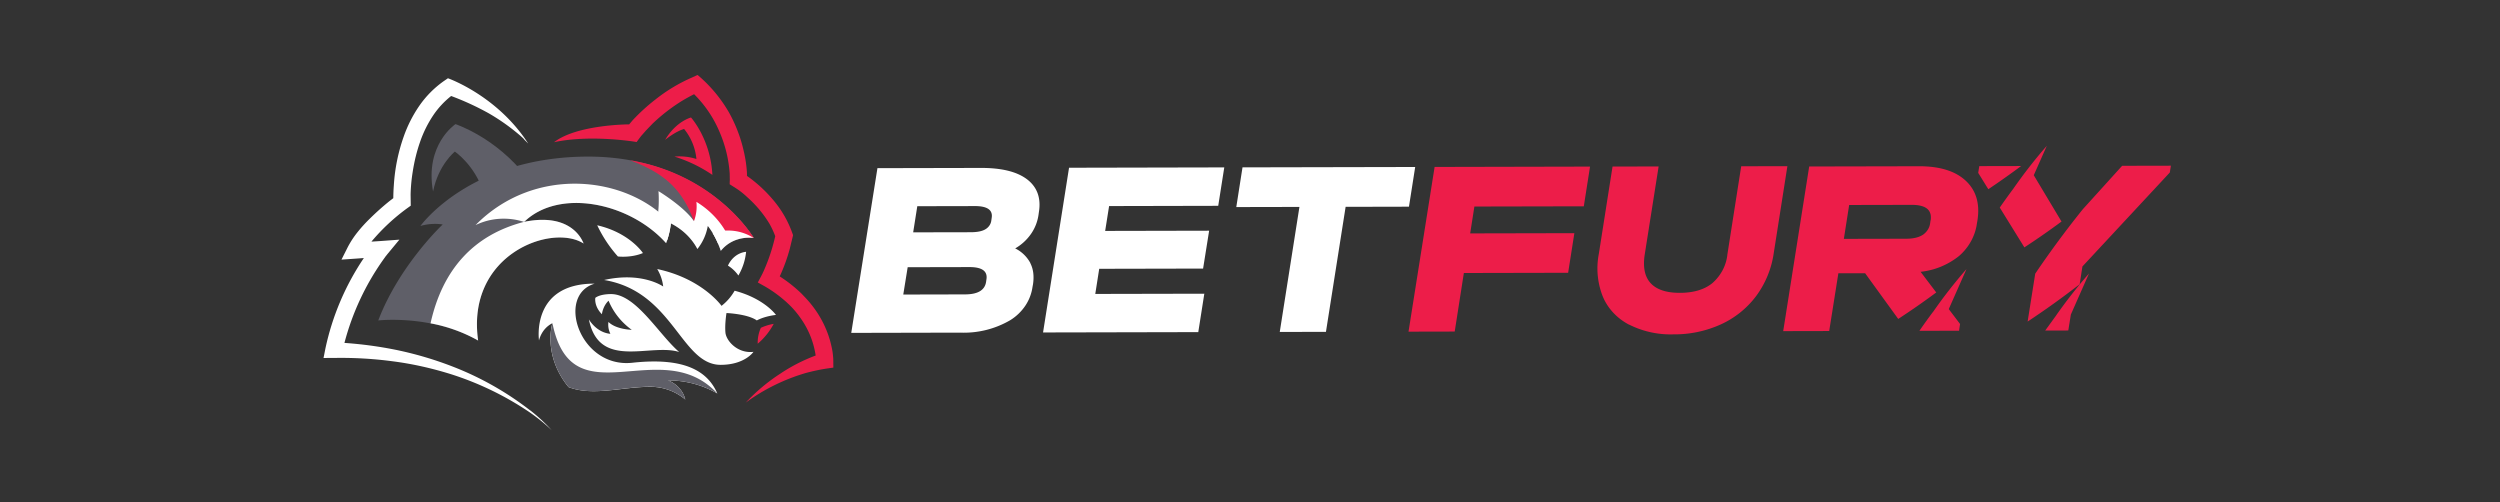 <svg width="244" height="49" fill="none" xmlns="http://www.w3.org/2000/svg"><rect width="100%" height="100%" fill="#333333" stroke="none"/><g clip-path="url(#a)"><path d="m193.179 16.213-.107.657.988 1.597a78.58 78.58 0 0 0 3.202-2.263l-4.083.009Zm5.314.894 1.278-2.88a48.498 48.498 0 0 0-3.264 4.182 64.533 64.533 0 0 0-1.33 1.85l2.402 3.886a77.32 77.32 0 0 0 3.624-2.522l-2.71-4.525v.01Zm2.125 13.766-1.007 1.388 2.254-.005.25-1.555 1.767-4.002a48.406 48.406 0 0 0-3.264 4.174Zm6.502-14.69-3.843 4.245a95.155 95.155 0 0 0-4.639 6.282l-.742 4.675a81.132 81.132 0 0 0 5.08-3.645l.268-1.733 8.529-9.169.107-.666-4.75.01h-.01Zm-19.832.043-10.71.023-2.537 16.068 4.489-.01.894-5.635 2.612-.005 3.232 4.461a75.246 75.246 0 0 0 3.71-2.584l-1.526-2.014a7.23 7.23 0 0 0 3.781-1.571c.956-.846 1.563-1.97 1.719-3.184l.045-.25c.26-1.643-.125-2.94-1.144-3.888-1.018-.948-2.543-1.416-4.565-1.411Zm1.133 5.283-.035.249a1.55 1.55 0 0 1-.224.647 1.696 1.696 0 0 1-.487.51c-.403.258-.933.383-1.62.385l-6.095.013.518-3.306 6.095-.013c1.403-.003 2.009.502 1.858 1.515h-.01Zm.243 8.928a54.24 54.24 0 0 0-1.33 1.85l3.87-.008.097-.658-1.102-1.454 1.729-3.904a48.257 48.257 0 0 0-3.264 4.183v-.01Z" fill="#ED1D49"/><path d="M100.562 25.69c.298.586.375 1.27.259 2.06l-.045.24a4.414 4.414 0 0 1-.713 1.86 4.828 4.828 0 0 1-1.489 1.415 8.969 8.969 0 0 1-4.85 1.2l-10.642.024 2.556-16.077 10.11-.022c2.022-.004 3.516.366 4.503 1.119.978.753 1.369 1.818 1.145 3.195l-.035.25a4.34 4.34 0 0 1-.738 1.881 4.783 4.783 0 0 1-1.54 1.41 3.363 3.363 0 0 1 1.489 1.445h-.01Zm-11.034-5.564-.402 2.55 5.61-.011c.63-.002 1.112-.092 1.438-.288a1.22 1.22 0 0 0 .397-.37c.1-.15.163-.318.182-.493l.036-.249c.125-.764-.422-1.154-1.64-1.151l-5.621.012Zm6.75 7.137c.124-.8-.432-1.198-1.661-1.196l-6.027.013-.43 2.667 6.028-.014c1.238-.002 1.93-.404 2.054-1.221l.035-.25Zm8.061-10.892 15.15-.033-.59 3.75-10.651.024-.384 2.426 10.148-.022-.59 3.697-10.139.022-.384 2.453 10.642-.023-.589 3.75-15.15.033 2.537-16.076Zm22.495 3.825-6.172.013.607-3.875 16.853-.036-.607 3.874-6.182.014-1.92 12.202-4.509.01 1.92-12.202h.01Z" fill="#fff"/><path d="m140.018 16.294 15.169-.034-.607 3.875-10.68.023-.411 2.622 10.168-.022-.607 3.866-10.178.022-.892 5.714-4.509.01 2.547-16.076Zm18.951 15.38c-1.167-.62-2.066-1.591-2.542-2.748a7.45 7.45 0 0 1-.383-4.14l1.34-8.53 4.498-.01-1.358 8.602c-.187 1.227 0 2.159.579 2.789.579.629 1.531.947 2.856.944 1.336-.003 2.396-.316 3.181-.958.832-.74 1.347-1.73 1.453-2.792l1.348-8.603 4.508-.01-1.339 8.532a9.219 9.219 0 0 1-1.716 4.152 8.895 8.895 0 0 1-3.428 2.753 10.94 10.94 0 0 1-4.65.978 8.998 8.998 0 0 1-4.347-.968v.01Z" fill="#ED1D49"/><path d="M57.363 15.284c-11.522.025-16.329 6.77-16.329 6.77a5.139 5.139 0 0 1 2.175-.147s-4.234 3.971-6.291 9.368c0 0 5.294-.598 9.748 1.969-1.203-8.437 7.203-11.458 10.296-9.475-.43-1.11-1.925-2.9-5.794-2.12 3.41-3.294 10.279-1.888 13.843 2.084.243-.622.39-1.27.458-1.928 0 0 2.015.955 2.597 2.5.112-1.023 1.015-2.25 1.015-2.25s.757.886 1.27 2.43c.36-.457.849-.816 1.415-1.037a3.69 3.69 0 0 1 1.8-.222s-4.67-7.967-16.203-7.942Z" fill="#5F5F68"/><path d="M51.168 21.65c-4.966 1.28-7.988 4.68-9.148 9.907a15.12 15.12 0 0 1 4.646 1.678c-1.194-8.428 7.213-11.458 10.296-9.466-.44-1.119-1.934-2.901-5.794-2.12Z" fill="#fff"/><path d="M62.576 15.868c3.073 1.183 6.091 2.66 8.117 6.654l1.23.868a3.878 3.878 0 0 1 1.643-.164s-3.255-5.518-10.99-7.35v-.008Z" fill="#636363"/><path d="M51.421 17.331c-2.963-3.902-6.966-5.217-6.966-5.217s-3.022 1.996-2.188 6.579c.517-2.613 2.126-3.896 2.126-3.896s1.952 1.31 2.8 3.991c.848 2.664 4.238-1.457 4.238-1.457h-.01Z" fill="#5F5F68"/><path d="M71.047 25.923c.612-1.307 1.773-1.345 1.773-1.345a5.69 5.69 0 0 1-.754 2.311 3.51 3.51 0 0 0-1.019-.966Zm-12.094 1.404c6.748 1.113 7.51 8.29 11.39 8.281 2.36-.005 3.195-1.268 3.195-1.268-1.517.18-2.636-1.034-2.733-1.86-.08-.835.1-1.928.1-1.928s2.072.084 2.96.722c.817-.437 1.87-.537 1.87-.537s-1.124-1.597-4.036-2.363a5.043 5.043 0 0 1-1.277 1.477s-1.864-2.652-6.278-3.593a4.25 4.25 0 0 1 .584 1.705s-2.051-1.47-5.765-.636h-.01Z" fill="#fff"/><path d="M58.745 30.668c-.794-.807-.64-1.598-.64-1.598s.383-.365 1.534-.368c2.438-.005 4.686 3.979 6.653 5.654-2.808-.892-7.813 1.793-8.817-3.18.889 1.393 2.098 1.4 2.098 1.4a1.979 1.979 0 0 1-.189-1.155c.755.745 2.274.768 2.274.768a6.618 6.618 0 0 1-2.262-2.838c-.564.526-.65 1.317-.65 1.317Z" fill="#fff"/><path d="M58.048 27.684c-3.806 1.11-1.487 8.274 3.662 7.721 5.14-.562 7.364.837 8.302 3.002a9.51 9.51 0 0 0-4.796-1.277c.418.167.788.423 1.078.747.29.324.493.706.59 1.115a5.236 5.236 0 0 0-3.46-1.236c-2.738.006-5.56.936-7.933.026-2.566-3.14-1.58-6.233-1.58-6.233-1.087.544-1.304 1.682-1.304 1.682s-.818-5.578 5.441-5.547Z" fill="#fff"/><path d="M70.011 38.407c-5.495-5.94-14.177 2.608-16.091-6.858 0 0-.995 3.094 1.571 6.233 2.373.91 5.195-.03 7.933-.035a5.247 5.247 0 0 1 3.46 1.245c-.097-.409-.3-.79-.59-1.115-.29-.324-.66-.58-1.079-.747a9.573 9.573 0 0 1 4.796 1.269v.008Z" fill="#5F5F68"/><path d="M58.293 21.998a12.803 12.803 0 0 0 2.014 3.034s1.279.157 2.443-.334c0 0-1.284-1.979-4.457-2.709v.009Z" fill="#fff"/><path d="M61.49 15.639c3.072 1.175 5.026 2.592 6.23 5.947l1.825.378c.741 1.242 3.401 1.192 4.021 1.253 0 0-3.582-6.14-12.076-7.578Zm3.437-2.006c1.07-1.806 2.516-2.165 2.516-2.165s1.914 2.11 2.086 5.601a13.965 13.965 0 0 0-3.7-1.786 5.469 5.469 0 0 1 2.141.235 5.465 5.465 0 0 0-1.2-2.929s-.704.153-1.843 1.053v-.01Zm9.026 19.915a6.57 6.57 0 0 0 1.561-1.94 5.098 5.098 0 0 0-1.252.385 3.494 3.494 0 0 0-.309 1.555Z" fill="#ED1D49"/><path d="m68.075 7.318-.52.241a15.98 15.98 0 0 0-3.57 2.14c-.809.625-1.56 1.31-2.247 2.048l-.333.392s-5.07.002-7.33 1.74c3.637-.781 8.059-.018 8.059-.018l.323-.436.124-.16.152-.17.296-.338.64-.667a17.39 17.39 0 0 1 2.94-2.272c.374-.223.748-.428 1.133-.624a11.337 11.337 0 0 1 2.466 3.636 12.37 12.37 0 0 1 1.012 4.138l.008.569-.014.444.4.257.078.044.078.053.176.115c.354.24.684.506.987.797.842.747 1.56 1.601 2.133 2.537.238.408.437.834.597 1.269a18.147 18.147 0 0 1-1.135 3.414l-.113.24-.113.222-.34.64.653.363a12.39 12.39 0 0 1 1.953 1.39c.156.125.294.267.44.4.424.408.802.854 1.13 1.33a8.397 8.397 0 0 1 1.47 3.639v.009a16.646 16.646 0 0 0-3.46 1.775 18.006 18.006 0 0 0-3.358 2.815 18.96 18.96 0 0 1 5.816-2.874c.694-.188 1.388-.34 2.103-.448l.627-.09-.01-.853-.013-.17a6.577 6.577 0 0 0-.148-.994c-.368-1.732-1.216-3.352-2.461-4.703l-.48-.505a13.428 13.428 0 0 0-2.122-1.675c.403-.872.731-1.773.98-2.694l.276-1.137.045-.196-.07-.195a10.313 10.313 0 0 0-1.9-3.274 13.312 13.312 0 0 0-2.478-2.278l-.049-.035-.003-.276a12.12 12.12 0 0 0-.288-2.033 14.187 14.187 0 0 0-1.454-3.862 13.714 13.714 0 0 0-3.076-3.68h-.01Z" fill="#ED1D49"/><path d="m73.487 23.093-.099-.169.1.178v-.009Zm.02.053-.02-.053.03.053h-.01Zm.02.018-.01-.027.01.027Zm.03.062-.03-.062.03.062Zm-4.002-.47c.326.55.595 1.135.796 1.73a3.343 3.343 0 0 1 1.41-1.036 3.69 3.69 0 0 1 1.796-.224 4.625 4.625 0 0 0-4.002-.471Zm-4.086-.951c-4.163-4.637-13.242-5.737-19.057.166a6.263 6.263 0 0 1 2.328-.614 6.414 6.414 0 0 1 2.409.301l.029-.018c3.41-3.285 10.279-1.879 13.833 2.093a7.74 7.74 0 0 0 .458-1.928Z" fill="#fff"/><path d="M51.768 40.073a29.946 29.946 0 0 0-7.554-4.283 34.576 34.576 0 0 0-5.682-1.667 38.927 38.927 0 0 0-4.914-.655 24.963 24.963 0 0 1 3.83-8.182l.19-.267.2-.249 1.143-1.38-1.884.138-.841.055.01-.018a19.551 19.551 0 0 1 3.488-3.25l.335-.24-.01-.738-.004-.373c.019-.75.09-1.498.212-2.239.152-.978.39-1.955.717-2.889a11.26 11.26 0 0 1 1.32-2.641 8.329 8.329 0 0 1 1.708-1.825 26.48 26.48 0 0 1 3.669 1.689 20.159 20.159 0 0 1 3.135 2.232l.196.177.088.088.069.09.362.362c-3.022-4.692-7.832-6.37-7.832-6.37l-.365.25a9.715 9.715 0 0 0-2.454 2.475 12.693 12.693 0 0 0-1.499 2.97 17.44 17.44 0 0 0-.963 4.755c-.03.405-.047.811-.052 1.217v.036l-.383.294a25.58 25.58 0 0 0-1.922 1.719c-.42.41-.811.837-1.173 1.29a8.97 8.97 0 0 0-.977 1.495l-.603 1.2 1.44-.1.744-.055a25.149 25.149 0 0 0-3.754 8.839l-.181.915 1.016-.002a38.062 38.062 0 0 1 5.722.325c1.909.244 3.782.667 5.608 1.231a29.8 29.8 0 0 1 7.72 3.715c.782.54 1.525 1.133 2.2 1.78a17.09 17.09 0 0 0-2.076-1.923v.01Zm16.199-20.38a4.09 4.09 0 0 1-.237 1.894c-.957-1.42-3.463-2.933-3.463-2.933s.193 2.167-.396 3.723l1.242 1.072a7.94 7.94 0 0 0 .366-1.644c1.12.57 2.024 1.443 2.587 2.5a4.969 4.969 0 0 0 1.015-2.26 7.57 7.57 0 0 1 1.02 1.775l1.096-.509c-.66-1.475-1.79-2.736-3.24-3.617h.01Z" fill="#fff"/></g><defs><clipPath id="a"><path fill="#fff" transform="matrix(.982 -.002 .012 .902 30.539 7.4)" d="M0 0h185.179v38.415H0z"/></clipPath></defs></svg>